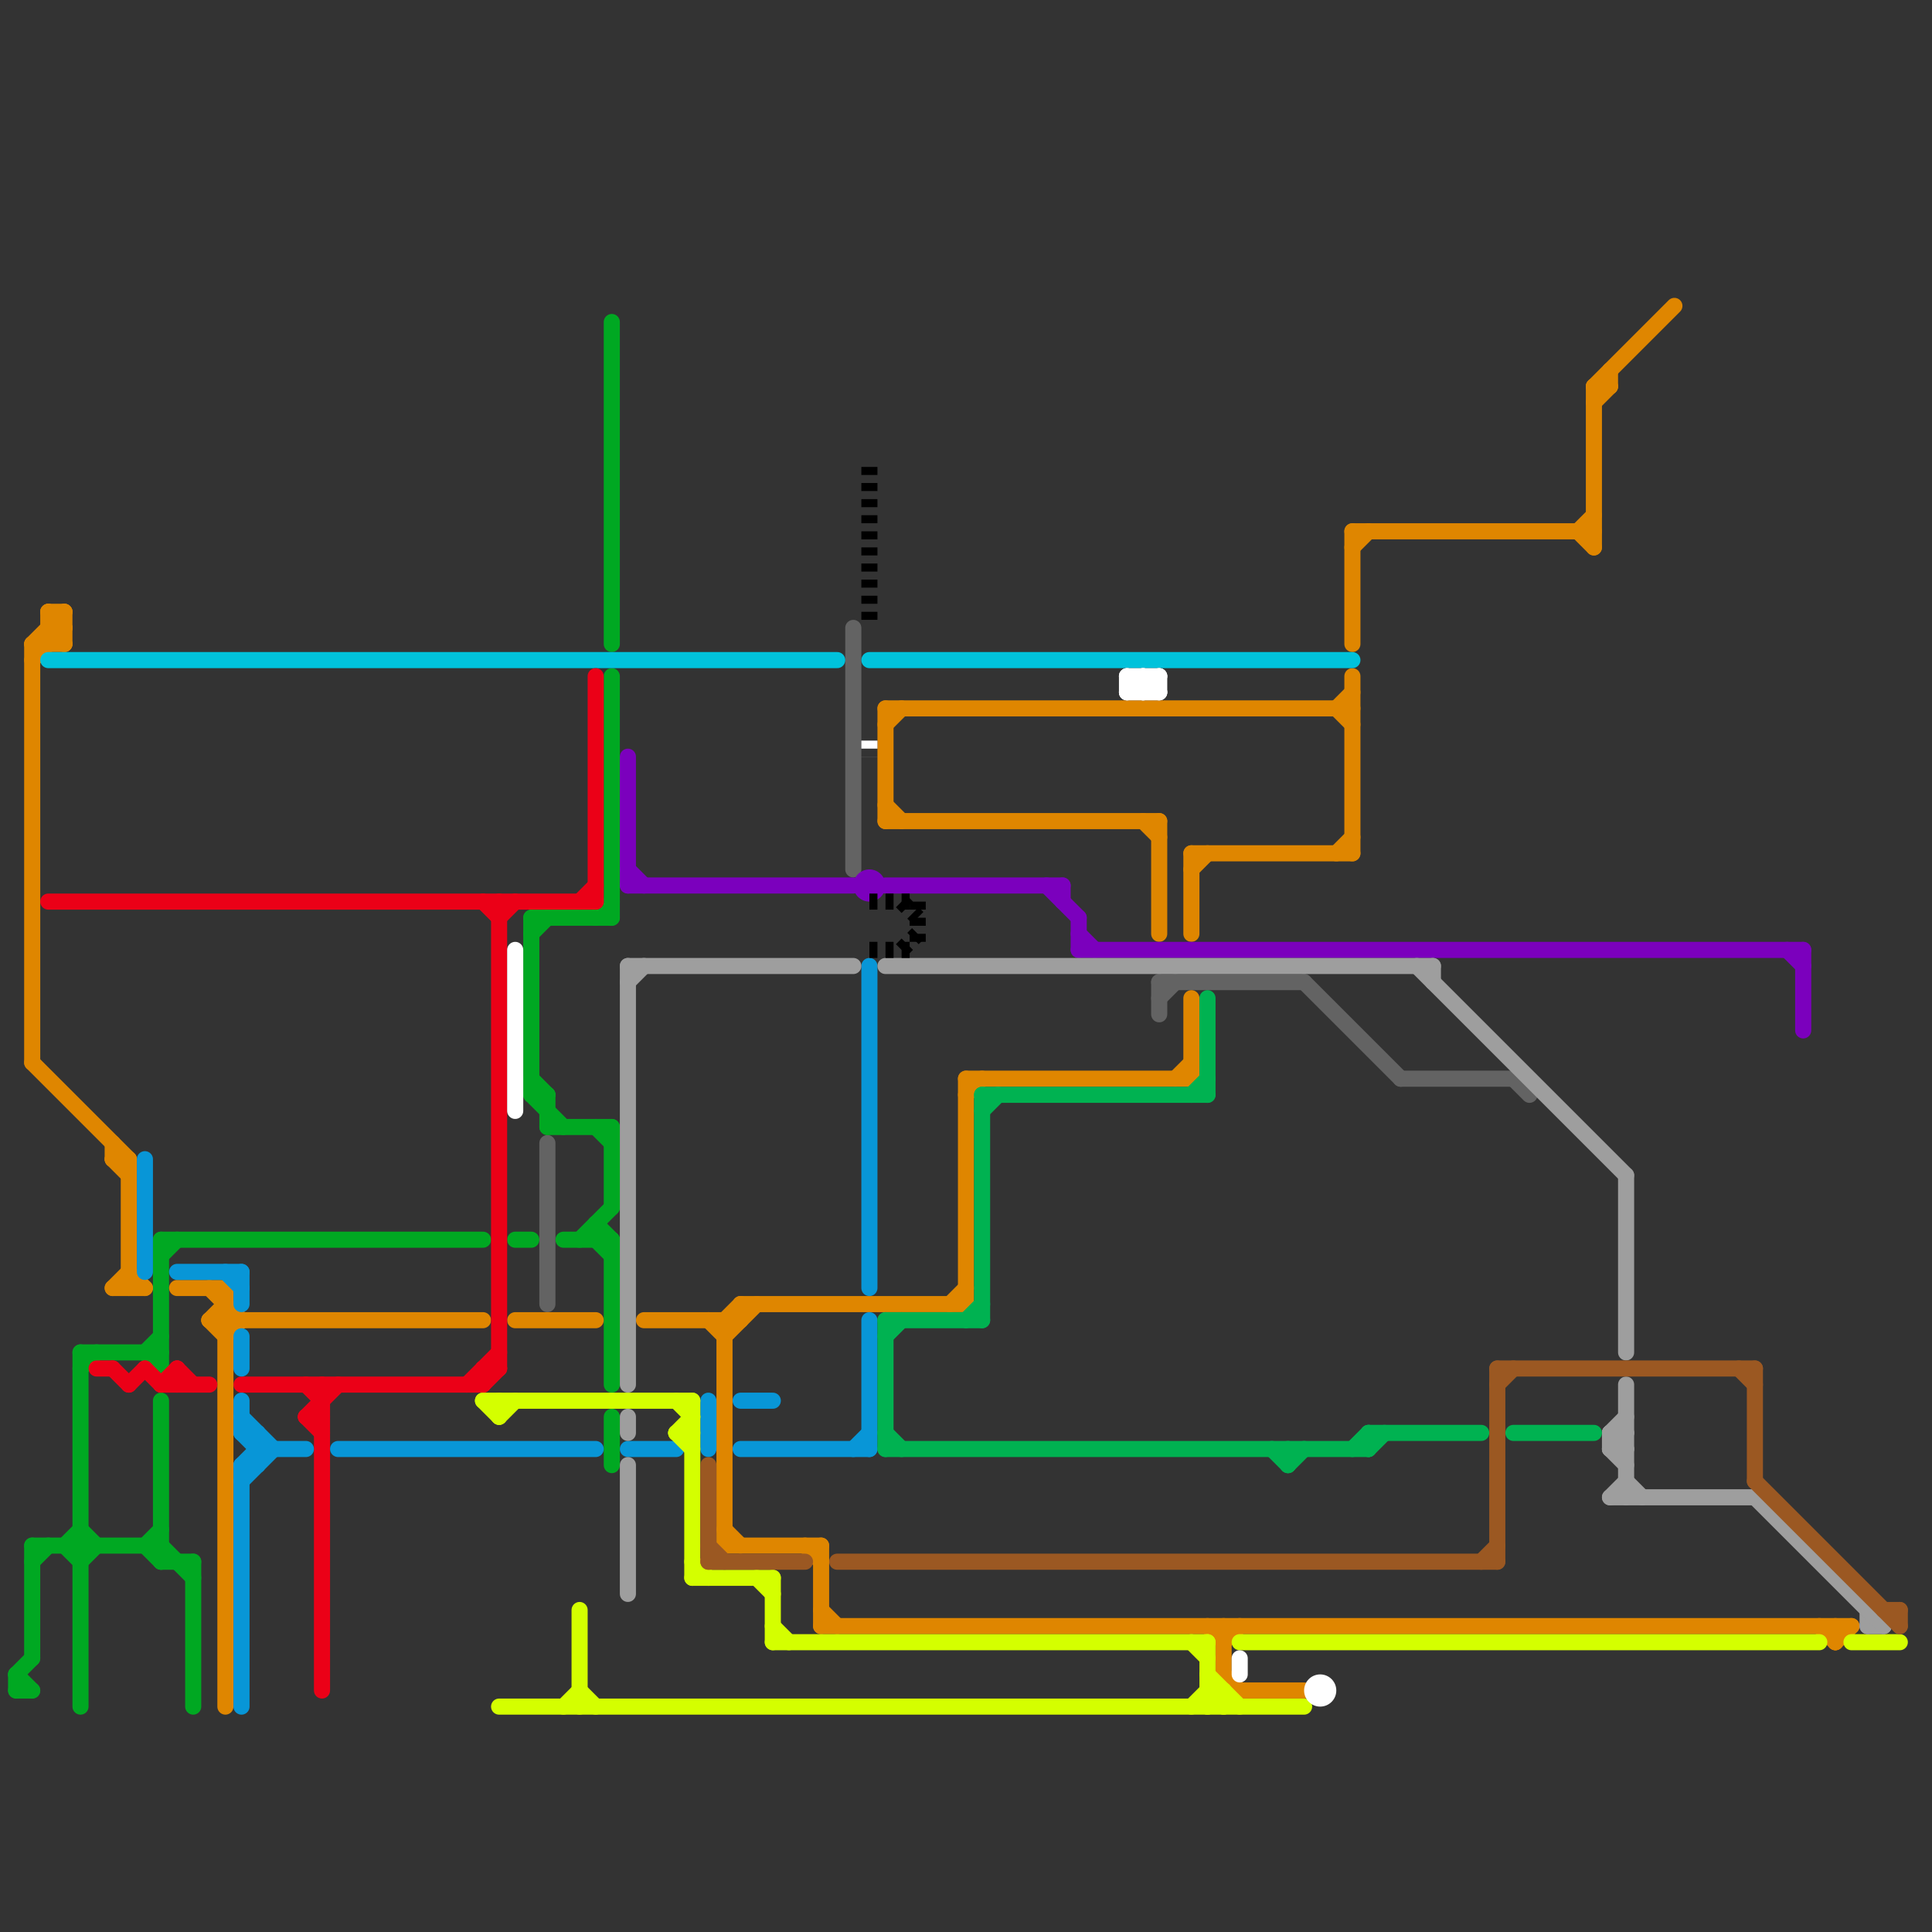 
<svg version="1.1" xmlns="http://www.w3.org/2000/svg" viewBox="0 0 120 120">
<rect x="0" y="0" width="120" height="120" fill="#333333" stroke="none"/>
<style>text { font: 1px Helvetica; font-weight: 600; white-space: pre; dominant-baseline: central; } line { stroke-width: 1; fill: none; stroke-linecap: round; stroke-linejoin: round; } .c0 { stroke: #636363 } .c1 { stroke: #00a822 } .c2 { stroke: #df8600 } .c3 { stroke: #00c2db } .c4 { stroke: #eb0017 } .c5 { stroke: #0896d7 } .c6 { stroke: #d4ff00 } .c7 { stroke: #7b00bd } .c8 { stroke: #9e9e9e } .c9 { stroke: #9b5822 } .c10 { stroke: #ffffff } .c11 { stroke: #00b251 } .c12 { stroke: #000000 } .w1 { stroke-width: 1; }.l2 { stroke-dasharray: .5 .5; stroke-linecap: butt; }</style><defs><g id="wm-xf"><circle r="1.2" fill="#000"/><circle r="0.9" fill="#fff"/><circle r="0.6" fill="#000"/><circle r="0.3" fill="#fff"/></g><g id="wm"><circle r="0.6" fill="#000"/><circle r="0.3" fill="#fff"/></g></defs><line class="c0 " x1="53" y1="39" x2="53" y2="54"/><line class="c0 " x1="72" y1="62" x2="73" y2="61"/><line class="c0 " x1="72" y1="61" x2="72" y2="63"/><line class="c0 " x1="94" y1="67" x2="95" y2="68"/><line class="c0 " x1="34" y1="71" x2="34" y2="81"/><line class="c0 " x1="81" y1="61" x2="87" y2="67"/><line class="c0 " x1="87" y1="67" x2="94" y2="67"/><line class="c0 " x1="72" y1="61" x2="81" y2="61"/><line class="c1 " x1="2" y1="96" x2="10" y2="96"/><line class="c1 " x1="38" y1="77" x2="38" y2="86"/><line class="c1 " x1="1" y1="105" x2="2" y2="105"/><line class="c1 " x1="10" y1="77" x2="30" y2="77"/><line class="c1 " x1="5" y1="84" x2="10" y2="84"/><line class="c1 " x1="33" y1="68" x2="35" y2="70"/><line class="c1 " x1="10" y1="96" x2="12" y2="98"/><line class="c1 " x1="33" y1="57" x2="38" y2="57"/><line class="c1 " x1="1" y1="104" x2="2" y2="103"/><line class="c1 " x1="5" y1="95" x2="6" y2="96"/><line class="c1 " x1="37" y1="77" x2="38" y2="78"/><line class="c1 " x1="10" y1="87" x2="10" y2="97"/><line class="c1 " x1="4" y1="96" x2="5" y2="95"/><line class="c1 " x1="10" y1="97" x2="12" y2="97"/><line class="c1 " x1="37" y1="57" x2="38" y2="56"/><line class="c1 " x1="5" y1="84" x2="5" y2="106"/><line class="c1 " x1="33" y1="67" x2="34" y2="68"/><line class="c1 " x1="9" y1="84" x2="10" y2="83"/><line class="c1 " x1="35" y1="77" x2="38" y2="77"/><line class="c1 " x1="34" y1="70" x2="38" y2="70"/><line class="c1 " x1="33" y1="68" x2="34" y2="68"/><line class="c1 " x1="10" y1="78" x2="11" y2="77"/><line class="c1 " x1="9" y1="96" x2="10" y2="95"/><line class="c1 " x1="2" y1="96" x2="2" y2="103"/><line class="c1 " x1="36" y1="77" x2="38" y2="75"/><line class="c1 " x1="37" y1="76" x2="38" y2="77"/><line class="c1 " x1="32" y1="77" x2="33" y2="77"/><line class="c1 " x1="34" y1="68" x2="34" y2="70"/><line class="c1 " x1="38" y1="70" x2="38" y2="75"/><line class="c1 " x1="1" y1="104" x2="2" y2="105"/><line class="c1 " x1="4" y1="96" x2="5" y2="97"/><line class="c1 " x1="5" y1="85" x2="6" y2="84"/><line class="c1 " x1="10" y1="77" x2="10" y2="85"/><line class="c1 " x1="5" y1="97" x2="6" y2="96"/><line class="c1 " x1="9" y1="84" x2="10" y2="85"/><line class="c1 " x1="33" y1="58" x2="34" y2="57"/><line class="c1 " x1="12" y1="97" x2="12" y2="106"/><line class="c1 " x1="9" y1="96" x2="10" y2="97"/><line class="c1 " x1="2" y1="97" x2="3" y2="96"/><line class="c1 " x1="38" y1="42" x2="38" y2="57"/><line class="c1 " x1="33" y1="57" x2="33" y2="68"/><line class="c1 " x1="38" y1="88" x2="38" y2="91"/><line class="c1 " x1="38" y1="20" x2="38" y2="40"/><line class="c1 " x1="37" y1="70" x2="38" y2="71"/><line class="c1 " x1="37" y1="76" x2="37" y2="77"/><line class="c1 " x1="1" y1="104" x2="1" y2="105"/><line class="c2 " x1="40" y1="82" x2="46" y2="82"/><line class="c2 " x1="60" y1="67" x2="60" y2="81"/><line class="c2 " x1="3" y1="38" x2="4" y2="39"/><line class="c2 " x1="83" y1="44" x2="84" y2="45"/><line class="c2 " x1="2" y1="40" x2="4" y2="40"/><line class="c2 " x1="55" y1="51" x2="72" y2="51"/><line class="c2 " x1="45" y1="95" x2="46" y2="96"/><line class="c2 " x1="98" y1="33" x2="99" y2="32"/><line class="c2 " x1="76" y1="102" x2="77" y2="101"/><line class="c2 " x1="75" y1="101" x2="76" y2="102"/><line class="c2 " x1="45" y1="82" x2="46" y2="81"/><line class="c2 " x1="51" y1="101" x2="115" y2="101"/><line class="c2 " x1="100" y1="23" x2="100" y2="24"/><line class="c2 " x1="98" y1="33" x2="99" y2="34"/><line class="c2 " x1="74" y1="62" x2="74" y2="67"/><line class="c2 " x1="59" y1="81" x2="60" y2="80"/><line class="c2 " x1="76" y1="101" x2="76" y2="104"/><line class="c2 " x1="7" y1="72" x2="8" y2="72"/><line class="c2 " x1="8" y1="72" x2="8" y2="80"/><line class="c2 " x1="32" y1="82" x2="37" y2="82"/><line class="c2 " x1="3" y1="38" x2="4" y2="38"/><line class="c2 " x1="51" y1="100" x2="52" y2="101"/><line class="c2 " x1="14" y1="80" x2="14" y2="106"/><line class="c2 " x1="44" y1="82" x2="45" y2="83"/><line class="c2 " x1="46" y1="81" x2="46" y2="82"/><line class="c2 " x1="55" y1="44" x2="84" y2="44"/><line class="c2 " x1="7" y1="71" x2="7" y2="72"/><line class="c2 " x1="2" y1="41" x2="4" y2="39"/><line class="c2 " x1="51" y1="96" x2="51" y2="101"/><line class="c2 " x1="114" y1="101" x2="114" y2="102"/><line class="c2 " x1="113" y1="101" x2="114" y2="102"/><line class="c2 " x1="55" y1="45" x2="56" y2="44"/><line class="c2 " x1="45" y1="96" x2="51" y2="96"/><line class="c2 " x1="3" y1="39" x2="4" y2="40"/><line class="c2 " x1="2" y1="40" x2="2" y2="66"/><line class="c2 " x1="45" y1="83" x2="47" y2="81"/><line class="c2 " x1="2" y1="66" x2="8" y2="72"/><line class="c2 " x1="77" y1="105" x2="81" y2="105"/><line class="c2 " x1="74" y1="53" x2="84" y2="53"/><line class="c2 " x1="7" y1="72" x2="8" y2="73"/><line class="c2 " x1="99" y1="24" x2="104" y2="19"/><line class="c2 " x1="60" y1="68" x2="61" y2="67"/><line class="c2 " x1="55" y1="44" x2="55" y2="51"/><line class="c2 " x1="99" y1="24" x2="100" y2="24"/><line class="c2 " x1="46" y1="81" x2="60" y2="81"/><line class="c2 " x1="99" y1="25" x2="100" y2="24"/><line class="c2 " x1="13" y1="82" x2="14" y2="81"/><line class="c2 " x1="50" y1="96" x2="51" y2="97"/><line class="c2 " x1="11" y1="80" x2="14" y2="80"/><line class="c2 " x1="83" y1="53" x2="84" y2="52"/><line class="c2 " x1="99" y1="24" x2="99" y2="34"/><line class="c2 " x1="84" y1="34" x2="85" y2="33"/><line class="c2 " x1="76" y1="104" x2="77" y2="105"/><line class="c2 " x1="73" y1="67" x2="74" y2="66"/><line class="c2 " x1="3" y1="38" x2="3" y2="40"/><line class="c2 " x1="84" y1="42" x2="84" y2="53"/><line class="c2 " x1="84" y1="33" x2="84" y2="40"/><line class="c2 " x1="13" y1="82" x2="14" y2="83"/><line class="c2 " x1="8" y1="79" x2="9" y2="80"/><line class="c2 " x1="7" y1="80" x2="8" y2="79"/><line class="c2 " x1="60" y1="67" x2="74" y2="67"/><line class="c2 " x1="72" y1="51" x2="72" y2="58"/><line class="c2 " x1="55" y1="50" x2="56" y2="51"/><line class="c2 " x1="13" y1="82" x2="30" y2="82"/><line class="c2 " x1="4" y1="38" x2="4" y2="40"/><line class="c2 " x1="74" y1="54" x2="75" y2="53"/><line class="c2 " x1="84" y1="33" x2="99" y2="33"/><line class="c2 " x1="13" y1="80" x2="15" y2="82"/><line class="c2 " x1="3" y1="39" x2="4" y2="39"/><line class="c2 " x1="74" y1="53" x2="74" y2="58"/><line class="c2 " x1="7" y1="80" x2="9" y2="80"/><line class="c2 " x1="83" y1="44" x2="84" y2="43"/><line class="c2 " x1="45" y1="82" x2="45" y2="96"/><line class="c2 " x1="2" y1="40" x2="4" y2="38"/><line class="c2 " x1="14" y1="83" x2="15" y2="82"/><line class="c2 " x1="114" y1="102" x2="115" y2="101"/><line class="c2 " x1="71" y1="51" x2="72" y2="52"/><line class="c3 " x1="3" y1="41" x2="52" y2="41"/><line class="c3 " x1="54" y1="41" x2="84" y2="41"/><line class="c4 " x1="30" y1="85" x2="30" y2="86"/><line class="c4 " x1="36" y1="56" x2="37" y2="55"/><line class="c4 " x1="19" y1="88" x2="20" y2="89"/><line class="c4 " x1="10" y1="86" x2="11" y2="85"/><line class="c4 " x1="9" y1="85" x2="10" y2="86"/><line class="c4 " x1="30" y1="56" x2="31" y2="57"/><line class="c4 " x1="29" y1="86" x2="31" y2="84"/><line class="c4 " x1="30" y1="86" x2="31" y2="85"/><line class="c4 " x1="19" y1="88" x2="20" y2="88"/><line class="c4 " x1="20" y1="86" x2="20" y2="105"/><line class="c4 " x1="19" y1="88" x2="21" y2="86"/><line class="c4 " x1="11" y1="85" x2="12" y2="86"/><line class="c4 " x1="6" y1="85" x2="7" y2="85"/><line class="c4 " x1="15" y1="86" x2="30" y2="86"/><line class="c4 " x1="31" y1="57" x2="32" y2="56"/><line class="c4 " x1="19" y1="86" x2="20" y2="87"/><line class="c4 " x1="7" y1="85" x2="8" y2="86"/><line class="c4 " x1="37" y1="42" x2="37" y2="56"/><line class="c4 " x1="10" y1="86" x2="13" y2="86"/><line class="c4 " x1="30" y1="85" x2="31" y2="85"/><line class="c4 " x1="31" y1="56" x2="31" y2="85"/><line class="c4 " x1="3" y1="56" x2="37" y2="56"/><line class="c4 " x1="11" y1="85" x2="11" y2="86"/><line class="c4 " x1="8" y1="86" x2="9" y2="85"/><line class="c5 " x1="9" y1="72" x2="9" y2="79"/><line class="c5 " x1="15" y1="89" x2="16" y2="89"/><line class="c5 " x1="15" y1="83" x2="15" y2="85"/><line class="c5 " x1="15" y1="92" x2="17" y2="90"/><line class="c5 " x1="21" y1="90" x2="37" y2="90"/><line class="c5 " x1="15" y1="91" x2="16" y2="90"/><line class="c5 " x1="15" y1="91" x2="15" y2="106"/><line class="c5 " x1="39" y1="90" x2="42" y2="90"/><line class="c5 " x1="15" y1="88" x2="17" y2="90"/><line class="c5 " x1="11" y1="79" x2="15" y2="79"/><line class="c5 " x1="15" y1="79" x2="15" y2="81"/><line class="c5 " x1="44" y1="87" x2="44" y2="90"/><line class="c5 " x1="15" y1="87" x2="15" y2="89"/><line class="c5 " x1="14" y1="79" x2="15" y2="80"/><line class="c5 " x1="53" y1="90" x2="54" y2="89"/><line class="c5 " x1="46" y1="87" x2="48" y2="87"/><line class="c5 " x1="15" y1="89" x2="16" y2="90"/><line class="c5 " x1="46" y1="90" x2="54" y2="90"/><line class="c5 " x1="16" y1="90" x2="19" y2="90"/><line class="c5 " x1="16" y1="89" x2="16" y2="91"/><line class="c5 " x1="54" y1="60" x2="54" y2="80"/><line class="c5 " x1="15" y1="91" x2="16" y2="91"/><line class="c5 " x1="54" y1="82" x2="54" y2="90"/><line class="c6 " x1="75" y1="102" x2="75" y2="106"/><line class="c6 " x1="43" y1="97" x2="44" y2="98"/><line class="c6 " x1="115" y1="102" x2="118" y2="102"/><line class="c6 " x1="42" y1="89" x2="43" y2="90"/><line class="c6 " x1="47" y1="98" x2="48" y2="99"/><line class="c6 " x1="76" y1="105" x2="76" y2="106"/><line class="c6 " x1="43" y1="98" x2="48" y2="98"/><line class="c6 " x1="36" y1="105" x2="37" y2="106"/><line class="c6 " x1="77" y1="102" x2="113" y2="102"/><line class="c6 " x1="31" y1="87" x2="31" y2="88"/><line class="c6 " x1="75" y1="104" x2="77" y2="106"/><line class="c6 " x1="36" y1="100" x2="36" y2="106"/><line class="c6 " x1="31" y1="106" x2="81" y2="106"/><line class="c6 " x1="48" y1="98" x2="48" y2="102"/><line class="c6 " x1="30" y1="87" x2="43" y2="87"/><line class="c6 " x1="42" y1="87" x2="43" y2="88"/><line class="c6 " x1="74" y1="102" x2="75" y2="103"/><line class="c6 " x1="42" y1="89" x2="43" y2="89"/><line class="c6 " x1="74" y1="106" x2="75" y2="105"/><line class="c6 " x1="43" y1="87" x2="43" y2="98"/><line class="c6 " x1="30" y1="87" x2="31" y2="88"/><line class="c6 " x1="75" y1="105" x2="76" y2="106"/><line class="c6 " x1="48" y1="102" x2="75" y2="102"/><line class="c6 " x1="48" y1="101" x2="49" y2="102"/><line class="c6 " x1="35" y1="106" x2="36" y2="105"/><line class="c6 " x1="42" y1="89" x2="43" y2="88"/><line class="c6 " x1="75" y1="105" x2="76" y2="105"/><line class="c6 " x1="31" y1="88" x2="32" y2="87"/><line class="c6 " x1="75" y1="106" x2="76" y2="105"/><line class="c7 " x1="39" y1="47" x2="39" y2="55"/><line class="c7 " x1="112" y1="59" x2="112" y2="64"/><line class="c7 " x1="67" y1="59" x2="112" y2="59"/><line class="c7 " x1="39" y1="55" x2="53" y2="55"/><line class="c7 " x1="67" y1="57" x2="67" y2="59"/><line class="c7 " x1="65" y1="55" x2="67" y2="57"/><line class="c7 " x1="67" y1="58" x2="68" y2="59"/><line class="c7 " x1="111" y1="59" x2="112" y2="60"/><line class="c7 " x1="66" y1="55" x2="66" y2="56"/><line class="c7 " x1="55" y1="55" x2="66" y2="55"/><line class="c7 " x1="39" y1="54" x2="40" y2="55"/><circle cx="54" cy="55" r="1" fill="#7b00bd" /><line class="c8 " x1="116" y1="100" x2="116" y2="101"/><line class="c8 " x1="101" y1="73" x2="101" y2="84"/><line class="c8 " x1="100" y1="90" x2="101" y2="89"/><line class="c8 " x1="55" y1="60" x2="89" y2="60"/><line class="c8 " x1="89" y1="60" x2="89" y2="61"/><line class="c8 " x1="101" y1="86" x2="101" y2="93"/><line class="c8 " x1="100" y1="89" x2="101" y2="90"/><line class="c8 " x1="39" y1="88" x2="39" y2="89"/><line class="c8 " x1="39" y1="61" x2="40" y2="60"/><line class="c8 " x1="100" y1="93" x2="109" y2="93"/><line class="c8 " x1="116" y1="101" x2="117" y2="101"/><line class="c8 " x1="100" y1="90" x2="101" y2="91"/><line class="c8 " x1="39" y1="91" x2="39" y2="99"/><line class="c8 " x1="100" y1="89" x2="100" y2="90"/><line class="c8 " x1="100" y1="89" x2="101" y2="89"/><line class="c8 " x1="39" y1="60" x2="39" y2="86"/><line class="c8 " x1="109" y1="93" x2="117" y2="101"/><line class="c8 " x1="88" y1="60" x2="101" y2="73"/><line class="c8 " x1="101" y1="92" x2="102" y2="93"/><line class="c8 " x1="39" y1="60" x2="53" y2="60"/><line class="c8 " x1="100" y1="90" x2="101" y2="90"/><line class="c8 " x1="100" y1="89" x2="101" y2="88"/><line class="c8 " x1="100" y1="93" x2="101" y2="92"/><line class="c9 " x1="117" y1="100" x2="118" y2="100"/><line class="c9 " x1="44" y1="96" x2="45" y2="97"/><line class="c9 " x1="109" y1="92" x2="118" y2="101"/><line class="c9 " x1="93" y1="85" x2="109" y2="85"/><line class="c9 " x1="109" y1="85" x2="109" y2="92"/><line class="c9 " x1="118" y1="100" x2="118" y2="101"/><line class="c9 " x1="44" y1="97" x2="50" y2="97"/><line class="c9 " x1="44" y1="91" x2="44" y2="97"/><line class="c9 " x1="93" y1="86" x2="94" y2="85"/><line class="c9 " x1="108" y1="85" x2="109" y2="86"/><line class="c9 " x1="52" y1="97" x2="93" y2="97"/><line class="c9 " x1="93" y1="85" x2="93" y2="97"/><line class="c9 " x1="92" y1="97" x2="93" y2="96"/><line class="c10 " x1="70" y1="42" x2="70" y2="43"/><line class="c10 " x1="32" y1="59" x2="32" y2="69"/><line class="c10 " x1="70" y1="42" x2="71" y2="43"/><line class="c10 " x1="71" y1="42" x2="72" y2="43"/><line class="c10 " x1="70" y1="43" x2="72" y2="43"/><line class="c10 " x1="71" y1="43" x2="72" y2="42"/><line class="c10 " x1="72" y1="42" x2="72" y2="43"/><line class="c10 " x1="70" y1="42" x2="72" y2="42"/><line class="c10 " x1="71" y1="42" x2="71" y2="43"/><line class="c10 " x1="70" y1="43" x2="71" y2="42"/><line class="c10 " x1="77" y1="103" x2="77" y2="104"/><circle cx="82" cy="105" r="1" fill="#ffffff" /><line class="c10 l2" x1="54" y1="46" x2="54" y2="47"/><line class="c11 " x1="74" y1="68" x2="75" y2="67"/><line class="c11 " x1="75" y1="62" x2="75" y2="68"/><line class="c11 " x1="85" y1="90" x2="86" y2="89"/><line class="c11 " x1="94" y1="89" x2="99" y2="89"/><line class="c11 " x1="61" y1="68" x2="61" y2="82"/><line class="c11 " x1="61" y1="68" x2="75" y2="68"/><line class="c11 " x1="55" y1="90" x2="85" y2="90"/><line class="c11 " x1="79" y1="90" x2="80" y2="91"/><line class="c11 " x1="60" y1="82" x2="61" y2="81"/><line class="c11 " x1="85" y1="89" x2="85" y2="90"/><line class="c11 " x1="55" y1="83" x2="56" y2="82"/><line class="c11 " x1="80" y1="91" x2="81" y2="90"/><line class="c11 " x1="55" y1="82" x2="61" y2="82"/><line class="c11 " x1="84" y1="90" x2="85" y2="89"/><line class="c11 " x1="80" y1="90" x2="80" y2="91"/><line class="c11 " x1="85" y1="89" x2="92" y2="89"/><line class="c11 " x1="55" y1="82" x2="55" y2="90"/><line class="c11 " x1="55" y1="89" x2="56" y2="90"/><line class="c11 " x1="61" y1="69" x2="62" y2="68"/><line class="c12 l2" x1="54" y1="56" x2="57" y2="56"/><line class="c12 l2" x1="54" y1="59" x2="57" y2="59"/><line class="c12 l2" x1="56" y1="59" x2="57" y2="58"/><line class="c12 l2" x1="57" y1="56" x2="57" y2="59"/><line class="c12 l2" x1="56" y1="56" x2="57" y2="57"/><line class="c12 l2" x1="54" y1="29" x2="54" y2="39"/>
</svg>
